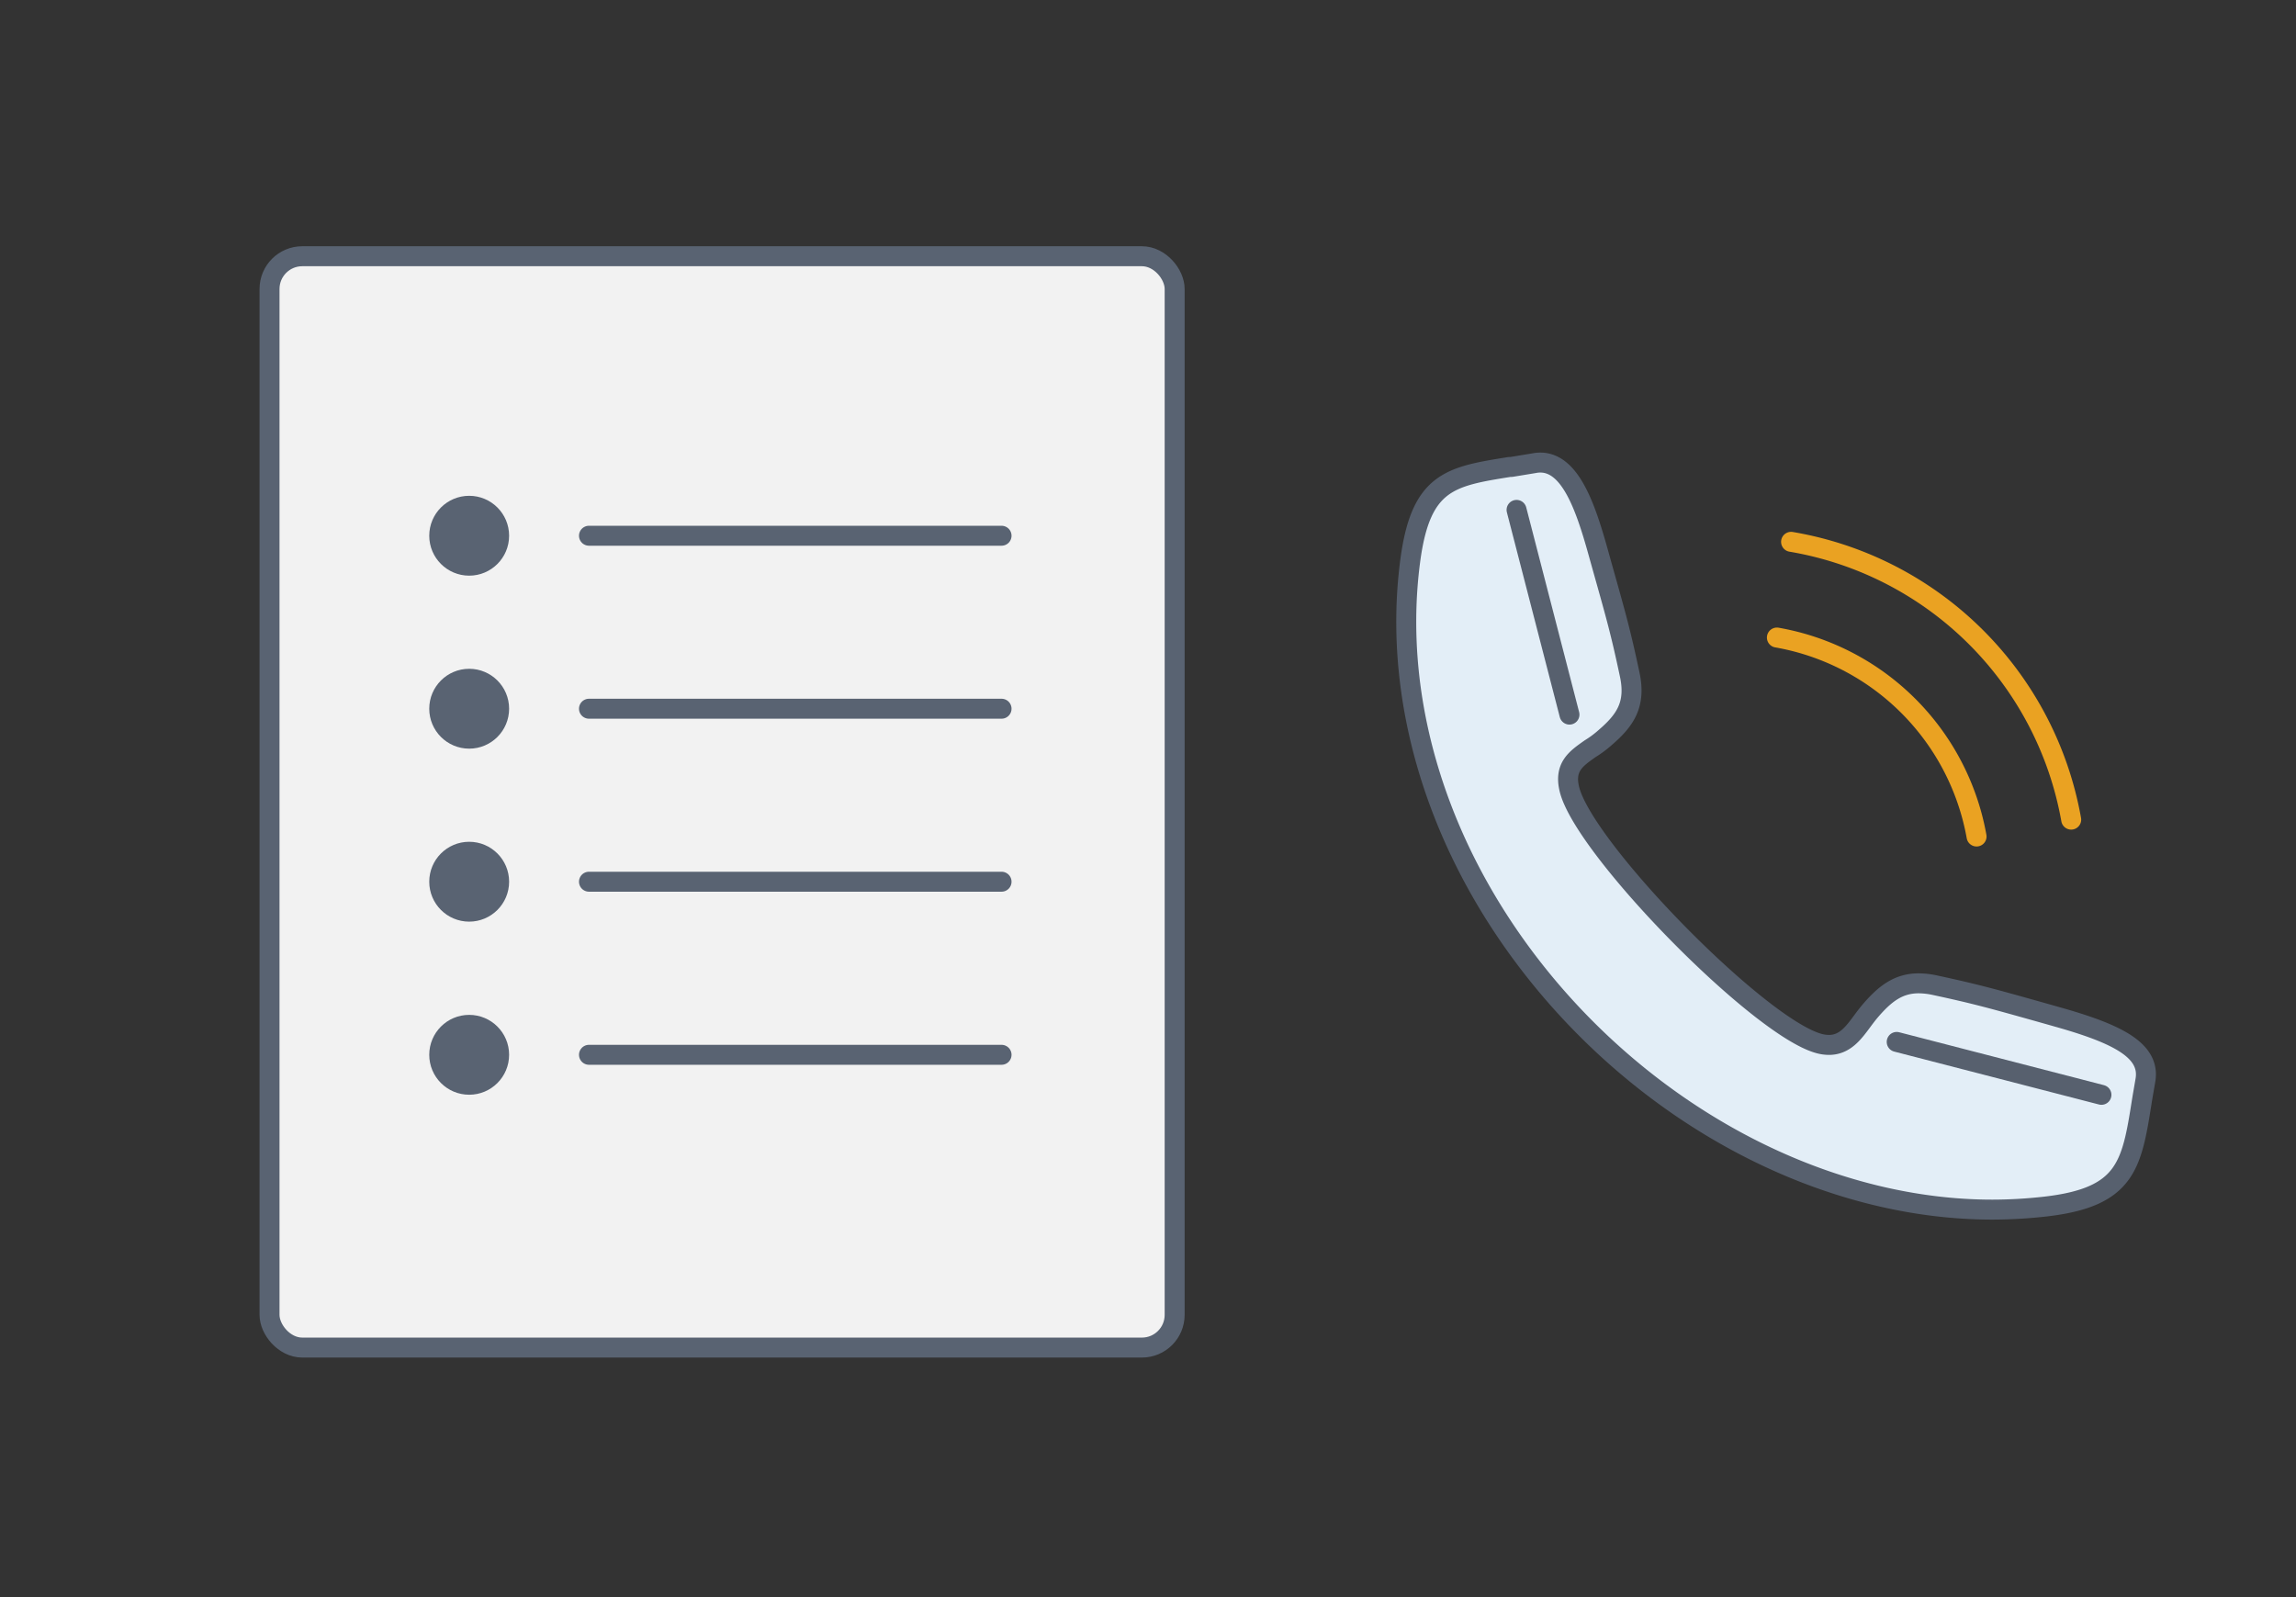 <svg xmlns="http://www.w3.org/2000/svg" viewBox="0 0 230 160"><rect x="0" y="0" width="230" height="160" fill="#333333" stroke="none"/><defs><style>.cls-1,.cls-3,.cls-4{fill:none;}.cls-2{fill:#e3eef7;}.cls-2,.cls-4{stroke:#57606e;}.cls-2,.cls-3,.cls-4,.cls-5{stroke-linecap:round;stroke-width:2px;}.cls-2,.cls-3,.cls-4{stroke-linejoin:bevel;}.cls-3{stroke:#eaa222;}.cls-5{fill:#f2f2f2;stroke:#596372;stroke-linejoin:round;}.cls-6{fill:#596372;}</style></defs><g id="レイヤー_2" data-name="レイヤー 2"><g id="レイヤー_1-2" data-name="レイヤー 1"><rect class="cls-1" width="230" height="160"/><path class="cls-2" d="M199.59,121.18c-15.67,0-32-8-43.66-21.29C144.63,87,139.29,71,141.28,56.1c1.06-7.89,4-8.37,9.94-9.32l.17,0,2.31-.38a3.05,3.05,0,0,1,.6-.06c3,0,4.53,4.43,5.8,9l.45,1.61c1.36,4.83,1.82,6.46,2.7,10.6.65,3-.42,4.6-2.48,6.36A10.21,10.21,0,0,1,159.3,75c-1.42,1-2.64,1.83-2.08,4.09,1.51,6,19,23.84,25,25.45a3.79,3.79,0,0,0,1,.14c1.57,0,2.45-1.19,3.3-2.34.29-.39.58-.78.91-1.16,1.39-1.6,2.73-2.67,4.77-2.67a7.82,7.82,0,0,1,1.59.18c4.14.89,5.78,1.35,10.62,2.71l1.59.45c5.91,1.66,9.47,3.31,8.91,6.4-.13.77-.26,1.49-.37,2.18-1,6.34-1.58,9.51-9.62,10.44A47.61,47.61,0,0,1,199.59,121.18Z"/><path class="cls-3" d="M178,63.87a24.65,24.65,0,0,1,20,19.93"/><path class="cls-3" d="M179.42,54.28a34.31,34.31,0,0,1,28.06,27.83"/><line class="cls-4" x1="210.51" y1="109.68" x2="190" y2="104.38"/><line class="cls-4" x1="157.22" y1="71.59" x2="151.92" y2="51.08"/><rect class="cls-5" x="27" y="25.67" width="90.67" height="109.33" rx="3.28"/><circle class="cls-6" cx="47" cy="53.67" r="4"/><line class="cls-5" x1="59" y1="53.67" x2="100.33" y2="53.67"/><circle class="cls-6" cx="47" cy="71" r="4"/><line class="cls-5" x1="59" y1="71" x2="100.33" y2="71"/><circle class="cls-6" cx="47" cy="88.33" r="4"/><line class="cls-5" x1="59" y1="88.33" x2="100.33" y2="88.33"/><circle class="cls-6" cx="47" cy="105.67" r="4"/><line class="cls-5" x1="59" y1="105.67" x2="100.33" y2="105.67"/></g></g></svg>